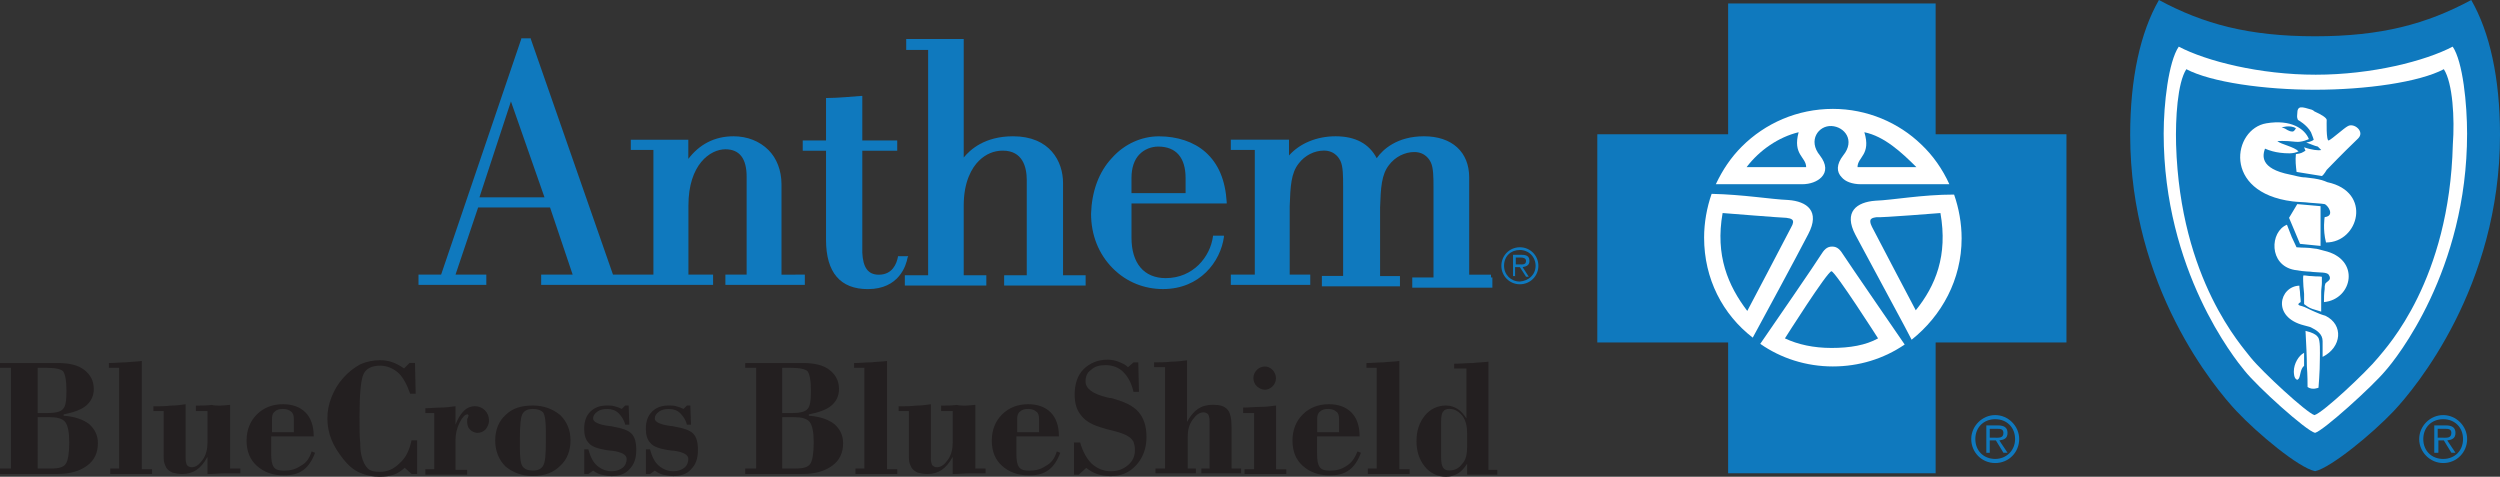 <?xml version="1.0" encoding="UTF-8"?> <svg xmlns="http://www.w3.org/2000/svg" width="512" height="97.63" version="1.1" viewBox="0 0 512 97.63" xml:space="preserve"><rect x="0" y="0" width="512" height="97.63" fill="#333333" stroke="none"/> <style type="text/css"> .st0{fill:#FFFFFF;} .st1{fill:#0F79BE;} .st2{fill:#231F20;} </style> <g id="XMLID_1_" transform="translate(0,-207.18)"> <path id="XMLID_3_" class="st0" d="m473.71 220.93s19.92-0.28 29.18-6.59c0 0 4.07 4.91 4.07 21.6s-6.87 47.41-32.96 61.16c0 0-30.3-11.22-32.68-62 0 0-1.12-11.22 4.35-21.04-0.16 0 11.06 5.75 28.04 6.87"></path> <path id="XMLID_8_" class="st1" d="m403.71 297.1c0-2.67 2.24-4.91 4.91-4.91s4.91 2.24 4.91 4.91-2.1 4.91-4.91 4.91-4.91-2.24-4.91-4.91m8.98 0c0-2.38-1.68-4.07-4.07-4.07-2.38 0-4.07 1.68-4.07 4.07 0 2.38 1.68 4.07 4.07 4.07 2.24 0 4.07-1.69 4.07-4.07m-5.19 2.81h-0.7v-5.61h2.38c1.4 0 1.96 0.56 1.96 1.54 0 1.12-0.7 1.4-1.68 1.54l1.68 2.52h-0.84l-1.54-2.52h-1.26zm0.98-3.09c0.84 0 1.82 0.14 1.82-0.98 0-0.84-0.7-0.84-1.26-0.84h-1.54v1.82z"></path> <path id="XMLID_9_" class="st0" d="m375.51 284.05c15.57 0 28.2-12.62 28.2-28.2s-12.62-28.2-28.2-28.2c-15.57 0-28.2 12.62-28.2 28.2-0.13 15.58 12.49 28.2 28.2 28.2"></path> <path id="XMLID_10_" class="st1" d="m380.42 241.41c0-2.1 2.81-2.52 1.4-7.15 4.07 0.84 7.57 4.07 10.66 7.15z"></path> <path id="XMLID_11_" class="st1" d="m369.9 241.41h-12.2c2.67-3.51 6.59-6.17 10.66-7.15-1.26 4.63 1.54 5.05 1.54 7.15"></path> <path id="XMLID_12_" class="st1" d="m397.4 250.81c1.54 8.7-0.98 14.87-5.05 19.92 0 0-8.14-15.43-8.98-17.11s0-1.82 0.98-1.96c0.84 0.13 13.05-0.85 13.05-0.85"></path> <path id="XMLID_13_" class="st1" d="m352.79 250.81s12.2 0.98 13.05 0.98c0.98 0.14 1.96 0.28 0.98 1.96-0.84 1.68-8.98 17.11-8.98 17.11-3.93-5.18-6.59-11.35-5.05-20.05"></path> <path id="XMLID_14_" class="st1" d="m384.63 276.48c-2.52 1.4-5.75 1.96-9.54 1.96-3.65 0-6.87-0.7-9.54-1.96 0 0 8.7-13.75 9.54-13.75 0.84 0.14 9.54 13.75 9.54 13.75"></path> <path id="XMLID_20_" class="st1" d="m423.21 234.68h-26.79v-26.79h-42.5v26.79h-26.79v42.64h26.79v26.79h42.5v-26.79h26.79zm-66.49 2.52c4.77-4.77 11.36-7.72 18.66-7.72 7.01 0 13.47 2.81 18.1 7.29 2.38 2.24 4.35 5.05 5.75 8.14h-18.1c-1.82 0-3.23-0.56-3.93-1.4-1.12-1.12-1.12-2.67 0.28-4.49 2.52-3.09 0.28-5.89-2.38-6.03-2.67-0.14-4.91 2.95-2.38 6.03 1.4 1.82 1.4 3.37 0.28 4.49-0.84 0.84-2.24 1.4-3.93 1.4h-17.67c1.39-2.94 3.07-5.46 5.32-7.71m-7.72 18.66c0-3.09 0.56-6.17 1.54-8.98 6.45 0.14 12.2 1.12 15.71 1.26 3.79 0.28 6.59 2.24 4.07 7.01-2.24 4.35-9.68 18.1-11.36 21.18-6.17-4.76-9.96-12.05-9.96-20.47m26.37 26.37c-5.47 0-10.66-1.68-14.87-4.63 2.24-3.23 11.78-17.11 12.34-18.1 0.7-1.12 1.26-1.82 2.38-1.82s1.68 0.7 2.38 1.82 12.48 18.24 12.48 18.24c-4.33 2.95-9.38 4.49-14.71 4.49m16.13-5.47c-0.28-0.7-8.98-16.69-11.5-21.46s0.28-6.73 4.07-7.01c3.65-0.14 9.54-1.26 16.13-1.26 0.98 2.81 1.54 5.89 1.54 8.98 0 8.41-4.06 15.84-10.24 20.75"></path> <path id="XMLID_25_" class="st1" d="m495.45 297.1c0-2.67 2.24-4.91 4.91-4.91s4.91 2.24 4.91 4.91-2.1 4.91-4.91 4.91c-2.67 0-4.91-2.24-4.91-4.91m8.98 0c0-2.38-1.68-4.07-4.07-4.07-2.38 0-4.07 1.68-4.07 4.07 0 2.38 1.68 4.07 4.07 4.07 2.38 0 4.07-1.69 4.07-4.07m-5.19 2.81h-0.7v-5.61h2.38c1.4 0 1.96 0.56 1.96 1.54 0 1.12-0.7 1.4-1.68 1.54l1.68 2.52h-0.84l-1.54-2.52h-1.12v2.52h-0.14zm0.98-3.09c0.84 0 1.82 0.14 1.82-0.98 0-0.84-0.7-0.84-1.26-0.84h-1.54v1.82z"></path> <path id="XMLID_28_" class="st1" d="m506.11 207.18c-9.12 4.91-18.38 7.43-31.98 7.43-13.61 0-22.86-2.52-31.98-7.43-3.79 6.59-5.89 15.99-5.89 27.63 0 31.14 17.39 51.9 21.74 56.53s12.76 11.64 16.13 12.34c3.23-0.7 11.78-7.72 16.13-12.34 4.35-4.63 21.74-25.39 21.74-56.53 0-11.63-2.1-21.03-5.89-27.63m-17.54 75.89c-2.67 3.23-12.76 12.34-14.45 12.76-1.82-0.42-11.78-9.4-14.45-12.76-1.96-2.38-16.55-20.48-16.55-48.53 0-6.03 0.98-14.73 3.09-17.81 5.61 2.95 16.55 5.75 28.05 5.75s22.44-2.81 28.05-5.75c2.1 3.09 2.95 11.78 2.95 17.81 0.01 28.05-14.58 46.15-16.69 48.53"></path> <path id="XMLID_29_" class="st1" d="m470.2 233.42s-0.28 0.7-0.7 0.7-0.7-0.14-0.98-0.28c-0.84-0.56-1.26-0.56-1.26-0.56s1.68-0.57 2.94 0.14"></path> <path id="XMLID_39_" class="st1" d="m500.5 221.35c-5.05 2.67-15.99 4.21-26.37 4.21s-21.32-1.54-26.37-4.21c-1.82 2.81-2.24 10.1-2.1 15.43 0.84 27.77 13.61 41.38 15.29 43.63 2.38 2.95 11.5 11.36 13.05 11.78 1.68-0.42 10.66-8.84 13.05-11.78 1.82-2.24 14.59-15.85 15.29-43.63 0.4-5.33-0.02-12.62-1.84-15.43m-29.74 63.41c-0.14 0.14-0.28 0.28-0.42 0.14-0.56-0.28-0.56-1.4-0.56-1.68 0-1.54 0.98-3.23 2.1-3.79v2.67c-0.84 0.69-0.7 2.1-1.12 2.66m4.07 1.82s-1.26 0.56-2.24-0.14c0-0.42 0-2.52-0.14-4.21 0-1.82-0.14-4.77-0.28-7.29 0.42 0.14 0.42 0.14 0.98 0.28 0.84 0.28 1.4 0.7 1.54 0.98 0.56 0.56 0.42 3.23 0.42 4.35 0 3.08-0.28 5.75-0.28 6.03m0.84-6.31v-3.23c0-0.7-0.28-1.26-0.7-1.68-0.28-0.28-0.56-0.56-1.4-0.98-0.42-0.28-0.7-0.28-1.68-0.56-6.73-1.68-5.05-8-0.98-8.14 0 0.56 0.14 1.12 0.14 1.54 0 0.56 0.14 1.12 0.14 1.82-0.98 0.56-0.28 0.7 0.28 0.84s1.82 0.84 2.52 1.12c0.56 0.28 1.68 0.7 2.24 0.84 3.79 1.83 3.37 6.46-0.56 8.43m-3.93-14.45c0-0.42-0.14-1.82 0-2.24 0.56 0 0.98 0.14 1.68 0.14 1.4 0.14 1.4 0 2.1 0.14v1.26c0 0.56-0.14 1.26-0.14 1.82v1.96 2.1c-0.56-0.14-1.26-0.42-1.82-0.56-0.84-0.28-1.26-0.7-1.68-0.98v-0.98-1.12zm4.21 3.23c0-0.84 0-1.68 0.14-2.67 0-0.56 0-0.7 0.14-1.12 0.42-0.56 1.4-0.7 0.7-1.82-0.42-0.56-1.82-0.42-3.23-0.56-0.7-0.14-1.4 0-3.79-0.42-5.33-0.98-5.05-7.86-1.54-9.26l0.98 2.52 0.98 2.1c1.54 0.14 2.1 0 3.79 0.28 0.28 0 0.84 0.14 1.82 0.42 7.58 1.69 5.9 9.96 0.01 10.53m-7.15-17.26 1.68-2.81 4.77 0.42v8.14l-4.21-0.42-1.12-2.67zm7.57 5.05c-0.7-2.67-0.28-5.19-0.28-5.19 2.24-0.28 0.56-2.52 0-2.67-0.84-0.14-1.54-0.14-3.09-0.28-0.98-0.14-2.52-0.14-3.51-0.28-14.45-1.82-12.2-14.87-5.33-15.99 5.05-0.84 7.86 1.12 8.7 3.23 0 0-1.4 0.7-2.67 0.56-2.38-0.28-3.79-0.14-3.79-0.14 0.84 0.7 3.37 1.12 4.35 2.1-1.12 0.56-2.52 0.42-3.79 0.28-1.12-0.14-2.1-0.42-3.09-0.84-0.42 1.26-1.26 4.07 5.19 5.33 0.84 0.14 1.96 0.56 3.09 0.56 1.26 0.14 2.38 0.28 3.37 0.56 0.42 0.14 0.84 0.28 1.12 0.42 9.27 1.97 6.46 12.35-0.27 12.35m6.59-21.32c-3.79 3.65-5.47 5.47-6.45 6.45 0 0-0.56 0.98-0.98 1.26l-5.19-0.84c-0.14-1.12-0.28-2.38-0.14-3.65 1.12-0.14 1.26-0.28 1.96-0.7l-0.28-0.7c1.54 0.56 2.95 0.7 3.51 0.56l-0.7-0.7c-0.7-0.14-1.54-0.56-2.38-0.84 1.12-0.14 1.54-0.56 1.54-0.56s-0.14-0.56-0.56-1.54c-0.84-1.54-2.67-2.52-2.67-2.52-0.28-0.56-0.14-0.98-0.14-1.26 0-1.82 0.98-1.4 2.95-0.84 0.42 0.14 0.56 0.42 0.7 0.42 1.26 0.56 2.38 1.26 2.38 1.68 0 0-0.14 4.35 0.42 4.21 0.84-0.42 3.09-2.52 3.93-2.95 1.26-0.71 3.51 1.12 2.1 2.52"></path> <path id="XMLID_44_" class="st1" d="m307.48 261.61c0-2.1 1.68-3.79 3.79-3.79 2.1 0 3.79 1.68 3.79 3.79s-1.68 3.79-3.79 3.79-3.79-1.68-3.79-3.79m7.01 0c0-1.82-1.4-3.23-3.23-3.23s-3.23 1.26-3.23 3.23c0 1.82 1.4 3.23 3.23 3.23 1.83-0.14 3.23-1.41 3.23-3.23m-4.06 2.11h-0.56v-4.35h1.82c1.12 0 1.54 0.42 1.54 1.26s-0.56 1.12-1.4 1.26l1.26 1.96h-0.56l-1.26-1.96h-0.98v1.82h0.14zm0.7-2.39c0.56 0 1.4 0.14 1.4-0.7 0-0.56-0.56-0.7-0.98-0.7h-1.12v1.4z"></path> <path id="XMLID_47_" class="st1" d="m246.88 238.33c-2.38-2.1-5.75-3.23-9.54-3.23-3.51 0-7.01 1.54-9.54 4.35-2.81 2.95-4.21 7.01-4.35 11.5 0 4.35 1.54 8.28 4.49 11.22 2.81 2.81 6.45 4.21 10.24 4.21 7.57 0 11.78-5.61 12.48-10.66v-0.28h-2.24v0.14c-0.56 4.21-4.07 8.56-9.68 8.56-4.49 0-7.01-3.09-7.01-8.28v-7.01h19.5v-0.28c-0.28-4.49-1.68-7.86-4.35-10.24m-4.07 8.41h-11.08v-3.09c0-2.1 0.56-3.79 1.68-4.91 0.98-0.98 2.38-1.54 3.79-1.54 3.65 0 5.61 2.24 5.61 6.45z"></path> <path id="XMLID_48_" class="st1" d="m186 259.65h-2.1v0.14c-0.28 1.4-1.12 3.65-3.93 3.65-2.24 0-3.23-1.54-3.37-4.49v-20.9h7.15v-2.1h-7.15v-9.12h-0.28c-1.68 0.14-5.05 0.42-6.87 0.42h-0.28v8.7h-4.77v2.1h4.77v18.24c0 6.73 2.95 10.1 8.56 10.1 6.45 0 7.86-4.91 8.14-6.45z"></path> <path id="XMLID_51_" class="st1" d="m160.05 263.43v-18.52c0-2.81-0.98-5.33-2.67-7.01-1.82-1.82-4.35-2.81-7.15-2.81-3.93 0-7.01 1.68-9.26 4.63v-3.93h-11.78v2.1h4.63v25.53h-8.28l-16.83-48.25v-0.14h-1.96v0.14l-16.41 48.25h-4.63v2.1h13.89v-2.1h-6.31l4.63-13.75h14.73l4.63 13.75h-6.45v2.1h35.21v-2.1h-5.05v-14.17c0-8.42 4.49-11.5 7.57-11.5 2.95 0 4.35 1.96 4.35 5.61v20.06h-4.35v2.1h16.27v-2.1h-0.28zm-55.41-35.48 6.87 19.64h-13.32z"></path> <path id="XMLID_52_" class="st1" d="m217.71 263.43v-18.8c0-4.35-2.67-9.54-10.24-9.54-5.89 0-8.84 2.81-10.1 4.35v-24.27h-11.78v2.24h4.49v46.15h-4.77v2.1h16.69v-2.1h-4.63v-14.31c0-4.91 1.68-7.72 3.09-9.12s3.09-2.1 4.91-2.1c4.07 0 4.91 3.37 4.91 6.03v19.5h-4.63v2.1h16.69v-2.1h-4.63z"></path> <path id="XMLID_53_" class="st1" d="m305.38 263.43h-4.49v-19.92c0-5.19-3.51-8.42-9.26-8.42-5.47 0-8.42 2.67-9.68 4.49-1.54-2.95-4.35-4.49-8.42-4.49-3.79 0-7.29 1.4-9.54 3.93v-3.23h-11.92v2.1h4.91v25.53h-4.91v2.1h16.27v-2.1h-4.21v-14.03c0.14-4.07 0.28-6.73 1.82-8.7 1.26-1.68 3.23-2.67 5.19-2.67 2.38 0 3.23 1.82 3.37 2.1 0.56 1.12 0.56 3.23 0.56 5.19v18.38h-4.35v2.13h15.99v-2.1h-4.07v-14.03c0.14-4.07 0.28-6.73 1.82-8.7 1.26-1.68 3.23-2.67 5.19-2.67 2.38 0 3.23 1.82 3.37 2.1 0.56 1.12 0.56 3.23 0.56 5.19v18.39h-4.35v2.1h16.41v-2.1h-0.28v-0.57z"></path> <path id="XMLID_57_" class="st2" d="m0 303.13h2.24v-20.62h-2.24v-0.98h11.92c2.24 0 4.07 0.42 5.33 1.4s1.96 2.24 1.96 3.93c0 1.4-0.56 2.52-1.54 3.37-0.98 0.84-2.52 1.4-4.63 1.82v0.28c2.38 0.14 4.07 0.84 5.19 1.68 1.12 0.98 1.82 2.24 1.82 3.93 0 1.96-0.7 3.51-2.24 4.63s-3.51 1.68-6.03 1.68h-11.78zm7.72-11.36h2.1c1.54 0 2.67-0.28 3.09-0.84 0.56-0.56 0.7-1.82 0.7-3.79 0-2.1-0.28-3.37-0.7-3.93-0.42-0.42-1.54-0.7-3.37-0.7h-1.82zm0 11.36h2.81c1.54 0 2.52-0.28 2.95-0.98 0.42-0.56 0.7-2.1 0.7-4.35 0-2.1-0.28-3.51-0.84-4.21s-1.68-0.98-3.23-0.98h-2.39z"></path> <path id="XMLID_58_" class="st2" d="m22.44 303.13h1.96v-20.62h-2.1v-0.98c1.12 0 2.38-0.14 3.51-0.14 1.12-0.14 2.24-0.14 3.23-0.28v22.16h2.1v0.98h-8.56v-1.12z"></path> <path id="XMLID_59_" class="st2" d="m47.13 290.09v13.05h2.1v0.98h-3.23c-1.13 0-2.24 0.14-3.51 0.14v-3.51c-0.7 1.26-1.4 2.1-2.24 2.67-0.84 0.56-1.82 0.84-2.95 0.84-0.7 0-1.4-0.14-1.96-0.28-0.56-0.28-0.98-0.56-1.26-0.98-0.14-0.28-0.28-0.56-0.42-0.98s-0.14-0.98-0.14-1.68v-8.97h-2.1v-0.98c1.26 0 2.52 0 3.51-0.14 1.12 0 2.1-0.14 3.09-0.28v11.08c0 0.7 0.14 1.12 0.28 1.4 0.28 0.28 0.56 0.42 0.98 0.42 0.84 0 1.54-0.56 2.24-1.54s0.98-2.24 0.98-3.51v-6.45h-2.38v-1.12c0.98 0 2.1 0 3.23-0.14 1.12 0.26 2.38 0.12 3.78-0.02z"></path> <path id="XMLID_62_" class="st2" d="m63.82 299.63 0.7 0.28c-0.56 1.54-1.4 2.81-2.38 3.51-1.12 0.84-2.38 1.12-4.07 1.12-2.24 0-4.07-0.7-5.47-1.96s-2.1-2.95-2.1-5.19c0-2.1 0.7-3.93 2.1-5.33s3.23-2.1 5.33-2.1c1.96 0 3.51 0.56 4.63 1.68s1.68 2.81 1.68 4.77v0.14h-8.7v3.51c0 1.4 0.14 2.24 0.56 2.81 0.42 0.56 1.12 0.7 2.1 0.7 1.26 0 2.38-0.28 3.37-0.98 1.13-0.58 1.83-1.56 2.25-2.96zm-7.99-3.93h4.35v-2.67c0-0.7-0.14-1.26-0.56-1.54-0.28-0.28-0.84-0.56-1.68-0.56-0.7 0-1.26 0.14-1.68 0.56-0.42 0.28-0.56 0.84-0.56 1.54v2.67z"></path> <path id="XMLID_63_" class="st2" d="m85.43 297.38v6.87h-1.13l-1.4-1.26c-0.7 0.56-1.4 1.12-2.24 1.4s-1.82 0.42-2.95 0.42c-1.4 0-2.81-0.28-4.07-0.84s-2.38-1.54-3.37-2.81c-0.98-1.26-1.82-2.52-2.38-3.93-0.56-1.4-0.84-2.81-0.84-4.35s0.28-2.95 0.84-4.35 1.26-2.67 2.38-3.93 2.24-2.1 3.51-2.81c1.26-0.56 2.67-0.84 4.07-0.84 0.84 0 1.82 0.14 2.52 0.42 0.84 0.28 1.54 0.7 2.38 1.26l1.12-1.12h1.12l0.14 6.31h-1.12c-0.7-1.96-1.54-3.51-2.52-4.35s-2.24-1.4-3.65-1.4c-1.68 0-2.81 0.56-3.37 1.68s-0.84 4.07-0.84 8.7c0 2.38 0 4.21 0.14 5.47 0 1.26 0.14 2.1 0.28 2.67 0.28 1.12 0.7 1.96 1.26 2.52s1.4 0.7 2.52 0.7c1.54 0 2.81-0.56 4.07-1.82 1.26-1.12 1.96-2.67 2.38-4.63h1.15z"></path> <path id="XMLID_64_" class="st2" d="m87.11 304.25v-0.98h1.82v-11.5h-1.82v-0.98c0.98 0 2.1-0.14 3.09-0.14 0.98 0 2.1-0.14 3.09-0.28v3.79c0.42-1.12 0.98-2.1 1.68-2.81 0.7-0.7 1.54-0.98 2.24-0.98 0.84 0 1.54 0.28 2.1 0.84s0.84 1.26 0.84 2.1c0 0.7-0.28 1.26-0.7 1.82-0.42 0.42-0.98 0.7-1.68 0.7-0.56 0-1.12-0.28-1.54-0.7s-0.56-0.98-0.56-1.68c0-0.28 0-0.56 0.14-0.7 0.14-0.28 0.14-0.42 0.14-0.56l-0.14-0.14h-0.14c-0.42 0-0.98 0.56-1.54 1.68s-0.84 2.38-0.84 3.51v6.17h2.38v0.98h-8.56z"></path> <path id="XMLID_67_" class="st2" d="m101.42 297.38c0-2.1 0.7-3.93 2.1-5.19 1.4-1.4 3.23-1.96 5.61-1.96 2.24 0 4.07 0.7 5.61 1.96 1.4 1.4 2.1 3.09 2.1 5.19s-0.7 3.93-2.1 5.19c-1.4 1.4-3.23 2.1-5.61 2.1-2.24 0-4.07-0.7-5.61-1.96-1.4-1.4-2.1-3.23-2.1-5.33zm7.71-6.45c-0.98 0-1.68 0.28-2.1 0.98s-0.56 2.52-0.56 5.33v1.4c0 2.24 0.14 3.51 0.56 4.07s1.12 0.84 2.1 0.84 1.68-0.28 2.1-0.98 0.56-2.24 0.56-4.91v-1.96c0-2.1-0.14-3.37-0.56-4.07-0.41-0.42-1.11-0.7-2.1-0.7z"></path> <path id="XMLID_68_" class="st2" d="m119.65 304.25v-5.05h0.84c0.42 1.54 0.98 2.67 1.82 3.37s1.82 1.12 2.95 1.12c0.98 0 1.68-0.28 2.24-0.7s0.84-1.12 0.84-1.82c0-0.84-0.98-1.4-2.95-1.68-0.56 0-0.98-0.14-1.26-0.14-1.68-0.28-2.95-0.7-3.51-1.4-0.7-0.7-0.98-1.68-0.98-2.95 0-1.54 0.42-2.67 1.26-3.51s1.96-1.26 3.37-1.26c0.56 0 1.12 0 1.54 0.14 0.56 0.14 0.98 0.28 1.54 0.56l0.7-0.7h0.7l0.14 3.93h-0.84c-0.28-1.12-0.84-1.82-1.4-2.38s-1.4-0.84-2.24-0.84-1.54 0.14-2.1 0.56-0.84 0.84-0.84 1.4c0 0.7 1.12 1.26 3.37 1.54 0.42 0 0.7 0.14 0.84 0.14 1.68 0.28 2.95 0.7 3.65 1.4s0.98 1.82 0.98 3.37c0 1.68-0.42 2.95-1.4 3.93-0.84 0.98-2.1 1.4-3.65 1.4-0.7 0-1.4-0.14-2.1-0.28-0.56-0.14-1.12-0.42-1.68-0.84l-0.98 0.7z"></path> <path id="XMLID_69_" class="st2" d="m132.28 304.25v-5.05h0.84c0.42 1.54 0.98 2.67 1.82 3.37s1.82 1.12 2.95 1.12c0.98 0 1.68-0.28 2.24-0.7s0.84-1.12 0.84-1.82c0-0.84-0.98-1.4-2.95-1.68-0.56 0-0.98-0.14-1.26-0.14-1.68-0.28-2.95-0.7-3.51-1.4-0.7-0.7-0.98-1.68-0.98-2.95 0-1.54 0.42-2.67 1.26-3.51s1.96-1.26 3.37-1.26c0.56 0 1.12 0 1.54 0.14 0.56 0.14 0.98 0.28 1.54 0.56l0.7-0.7h0.7l0.14 3.93h-0.84c-0.28-1.12-0.84-1.82-1.4-2.38s-1.4-0.84-2.24-0.84-1.54 0.14-2.1 0.56-0.84 0.84-0.84 1.4c0 0.7 1.12 1.26 3.37 1.54 0.42 0 0.7 0.14 0.84 0.14 1.68 0.28 2.95 0.7 3.65 1.4s0.98 1.82 0.98 3.37c0 1.68-0.42 2.95-1.4 3.93-0.84 0.98-2.1 1.4-3.65 1.4-0.7 0-1.4-0.14-2.1-0.28-0.56-0.14-1.12-0.42-1.68-0.84l-0.98 0.7z"></path> <path id="XMLID_73_" class="st2" d="m152.62 303.13h2.24v-20.62h-2.24v-0.98h11.92c2.24 0 4.07 0.42 5.33 1.4s1.96 2.24 1.96 3.93c0 1.4-0.56 2.52-1.54 3.37-0.98 0.84-2.52 1.4-4.63 1.82v0.28c2.38 0.14 4.07 0.84 5.19 1.68 1.12 0.98 1.82 2.24 1.82 3.93 0 1.96-0.7 3.51-2.24 4.63s-3.51 1.68-6.03 1.68h-11.78zm7.57-11.36h2.1c1.54 0 2.67-0.28 3.09-0.84 0.56-0.56 0.7-1.82 0.7-3.79 0-2.1-0.28-3.37-0.7-3.93-0.42-0.42-1.54-0.7-3.37-0.7h-1.82zm0 11.36h2.81c1.54 0 2.52-0.28 2.95-0.98 0.42-0.56 0.7-2.1 0.7-4.35 0-2.1-0.28-3.51-0.84-4.21s-1.68-0.98-3.23-0.98h-2.38v10.52z"></path> <path id="XMLID_74_" class="st2" d="m175.06 303.13h1.96v-20.62h-2.1v-0.98c1.12 0 2.38-0.14 3.51-0.14 1.12-0.14 2.24-0.14 3.23-0.28v22.16h2.1v0.98h-8.56v-1.12z"></path> <path id="XMLID_75_" class="st2" d="m199.75 290.09v13.05h2.1v0.98h-3.23c-1.13 0-2.24 0.14-3.51 0.14v-3.51c-0.7 1.26-1.4 2.1-2.24 2.67-0.84 0.56-1.82 0.84-2.95 0.84-0.7 0-1.4-0.14-1.96-0.28-0.56-0.28-0.98-0.56-1.26-0.98-0.14-0.28-0.28-0.56-0.42-0.98s-0.14-0.98-0.14-1.68v-8.97h-2.1v-0.98c1.26 0 2.52 0 3.51-0.14 1.12 0 2.1-0.14 3.09-0.28v11.08c0 0.7 0.14 1.12 0.28 1.4 0.28 0.28 0.56 0.42 0.98 0.42 0.84 0 1.54-0.56 2.24-1.54s0.98-2.24 0.98-3.51v-6.45h-2.38v-1.12c0.98 0 2.1 0 3.23-0.14 1.11 0.26 2.38 0.12 3.78-0.02z"></path> <path id="XMLID_78_" class="st2" d="m216.44 299.63 0.7 0.28c-0.56 1.54-1.4 2.81-2.38 3.51-1.12 0.84-2.38 1.12-4.07 1.12-2.24 0-4.07-0.7-5.47-1.96s-2.1-2.95-2.1-5.19c0-2.1 0.7-3.93 2.1-5.33s3.23-2.1 5.33-2.1c1.96 0 3.51 0.56 4.63 1.68s1.68 2.81 1.68 4.77v0.14h-8.7v3.51c0 1.4 0.14 2.24 0.56 2.81 0.42 0.56 1.12 0.7 2.1 0.7 1.26 0 2.38-0.28 3.37-0.98 1.13-0.58 1.83-1.56 2.25-2.96zm-7.99-3.93h4.35v-2.67c0-0.7-0.14-1.26-0.56-1.54-0.28-0.28-0.84-0.56-1.68-0.56-0.7 0-1.26 0.14-1.68 0.56-0.42 0.28-0.56 0.84-0.56 1.54v2.67z"></path> <path id="XMLID_79_" class="st2" d="m219.95 304.53v-6.73h1.26c0.56 1.96 1.4 3.37 2.38 4.35 1.12 0.98 2.38 1.54 3.93 1.54 1.4 0 2.52-0.42 3.51-1.26 0.98-0.84 1.4-1.82 1.4-3.09 0-0.7-0.14-1.26-0.28-1.68-0.28-0.42-0.56-0.84-1.12-1.12-0.56-0.42-1.82-0.84-3.51-1.26-0.7-0.14-1.12-0.28-1.54-0.42-2.1-0.56-3.65-1.4-4.49-2.52-0.98-1.12-1.4-2.52-1.4-4.35 0-2.1 0.56-3.93 1.82-5.19s2.95-1.96 4.91-1.96c0.84 0 1.54 0.14 2.24 0.42s1.4 0.56 1.96 1.12l1.12-0.98h0.98l0.14 6.03h-1.12c-0.42-1.82-1.12-3.09-2.1-4.07s-2.24-1.4-3.65-1.4c-1.26 0-2.24 0.28-2.95 0.98-0.84 0.56-1.12 1.4-1.12 2.38 0 1.4 1.4 2.52 4.35 3.23 0.42 0.14 0.7 0.14 0.84 0.14 2.67 0.7 4.49 1.54 5.61 2.81 1.12 1.26 1.68 2.95 1.68 5.19s-0.7 4.21-2.1 5.75-3.09 2.24-5.19 2.24c-1.12 0-1.96-0.14-2.81-0.42-0.84-0.28-1.54-0.7-2.24-1.26l-1.54 1.4h-0.98v0.13z"></path> <path id="XMLID_80_" class="st2" d="m236.64 303.13h1.96v-20.76h-2.24v-0.98c1.12 0 2.38 0 3.51-0.14 1.12 0 2.24-0.14 3.23-0.28v12.62c0.7-1.26 1.4-2.1 2.24-2.67 0.84-0.56 1.82-0.84 3.09-0.84 1.4 0 2.38 0.28 2.95 0.98 0.56 0.56 0.84 1.82 0.84 3.51v8.56h1.96v0.98h-8.14v-0.98h1.68v-9.68c0-0.7-0.14-1.12-0.28-1.4-0.28-0.28-0.56-0.42-0.98-0.42-0.84 0-1.54 0.56-2.24 1.54s-0.98 2.1-0.98 3.51v6.45h1.68v0.98h-8.28z"></path> <path id="XMLID_83_" class="st2" d="m254.88 304.25v-0.98h1.96v-11.5h-2.24v-1.12c1.26 0 2.38-0.14 3.51-0.14 1.12 0 2.24-0.14 3.23-0.28v13.05h2.1v0.98zm1.82-19.63c0-0.7 0.28-1.26 0.7-1.68s0.98-0.7 1.68-0.7c0.56 0 1.12 0.28 1.54 0.7s0.7 1.12 0.7 1.68c0 0.7-0.28 1.26-0.7 1.68s-0.98 0.7-1.54 0.7c-0.7 0-1.12-0.28-1.68-0.7-0.42-0.42-0.7-0.98-0.7-1.68z"></path> <path id="XMLID_86_" class="st2" d="m278.02 299.63 0.7 0.28c-0.56 1.54-1.4 2.81-2.38 3.51-1.12 0.84-2.38 1.12-4.07 1.12-2.24 0-4.07-0.7-5.47-1.96s-2.1-2.95-2.1-5.19c0-2.1 0.7-3.93 2.1-5.33s3.23-2.1 5.33-2.1c1.96 0 3.51 0.56 4.63 1.68s1.68 2.81 1.68 4.77v0.14h-8.7v3.51c0 1.4 0.14 2.24 0.56 2.81 0.42 0.56 1.12 0.7 2.1 0.7 1.26 0 2.38-0.28 3.37-0.98 0.99-0.58 1.69-1.56 2.25-2.96zm-8.13-3.93h4.35v-2.67c0-0.7-0.14-1.26-0.56-1.54-0.28-0.28-0.84-0.56-1.68-0.56-0.7 0-1.26 0.14-1.68 0.56-0.42 0.28-0.56 0.84-0.56 1.54v2.67z"></path> <path id="XMLID_87_" class="st2" d="m279.99 303.13h1.96v-20.62h-2.1v-0.98c1.12 0 2.38-0.14 3.51-0.14 1.12-0.14 2.24-0.14 3.23-0.28v22.16h2.1v0.98h-8.56v-1.12z"></path> <path id="XMLID_90_" class="st2" d="m300.47 304.25v-2.1c-0.56 0.84-1.12 1.54-1.82 1.96s-1.54 0.7-2.52 0.7c-1.68 0-3.23-0.7-4.35-2.1s-1.68-3.09-1.68-5.19 0.56-3.79 1.68-5.19 2.67-2.1 4.35-2.1c0.98 0 1.68 0.28 2.38 0.7s1.26 1.12 1.82 1.96v-10.24h-2.52v-0.98c1.4 0 2.67-0.14 3.79-0.14 1.12-0.14 2.24-0.14 3.23-0.28v22.16h1.82v0.98h-6.17v-0.14zm0-5.61v-2.67c0-1.54-0.28-2.67-0.98-3.65-0.7-0.84-1.54-1.4-2.67-1.4-0.56 0-0.98 0.14-1.26 0.56-0.28 0.28-0.42 0.98-0.42 2.1v7.29c0 0.98 0.14 1.68 0.42 2.1s0.7 0.56 1.26 0.56c1.12 0 1.96-0.42 2.67-1.4 0.7-0.68 0.98-1.94 0.98-3.49z"></path> </g> </svg> 